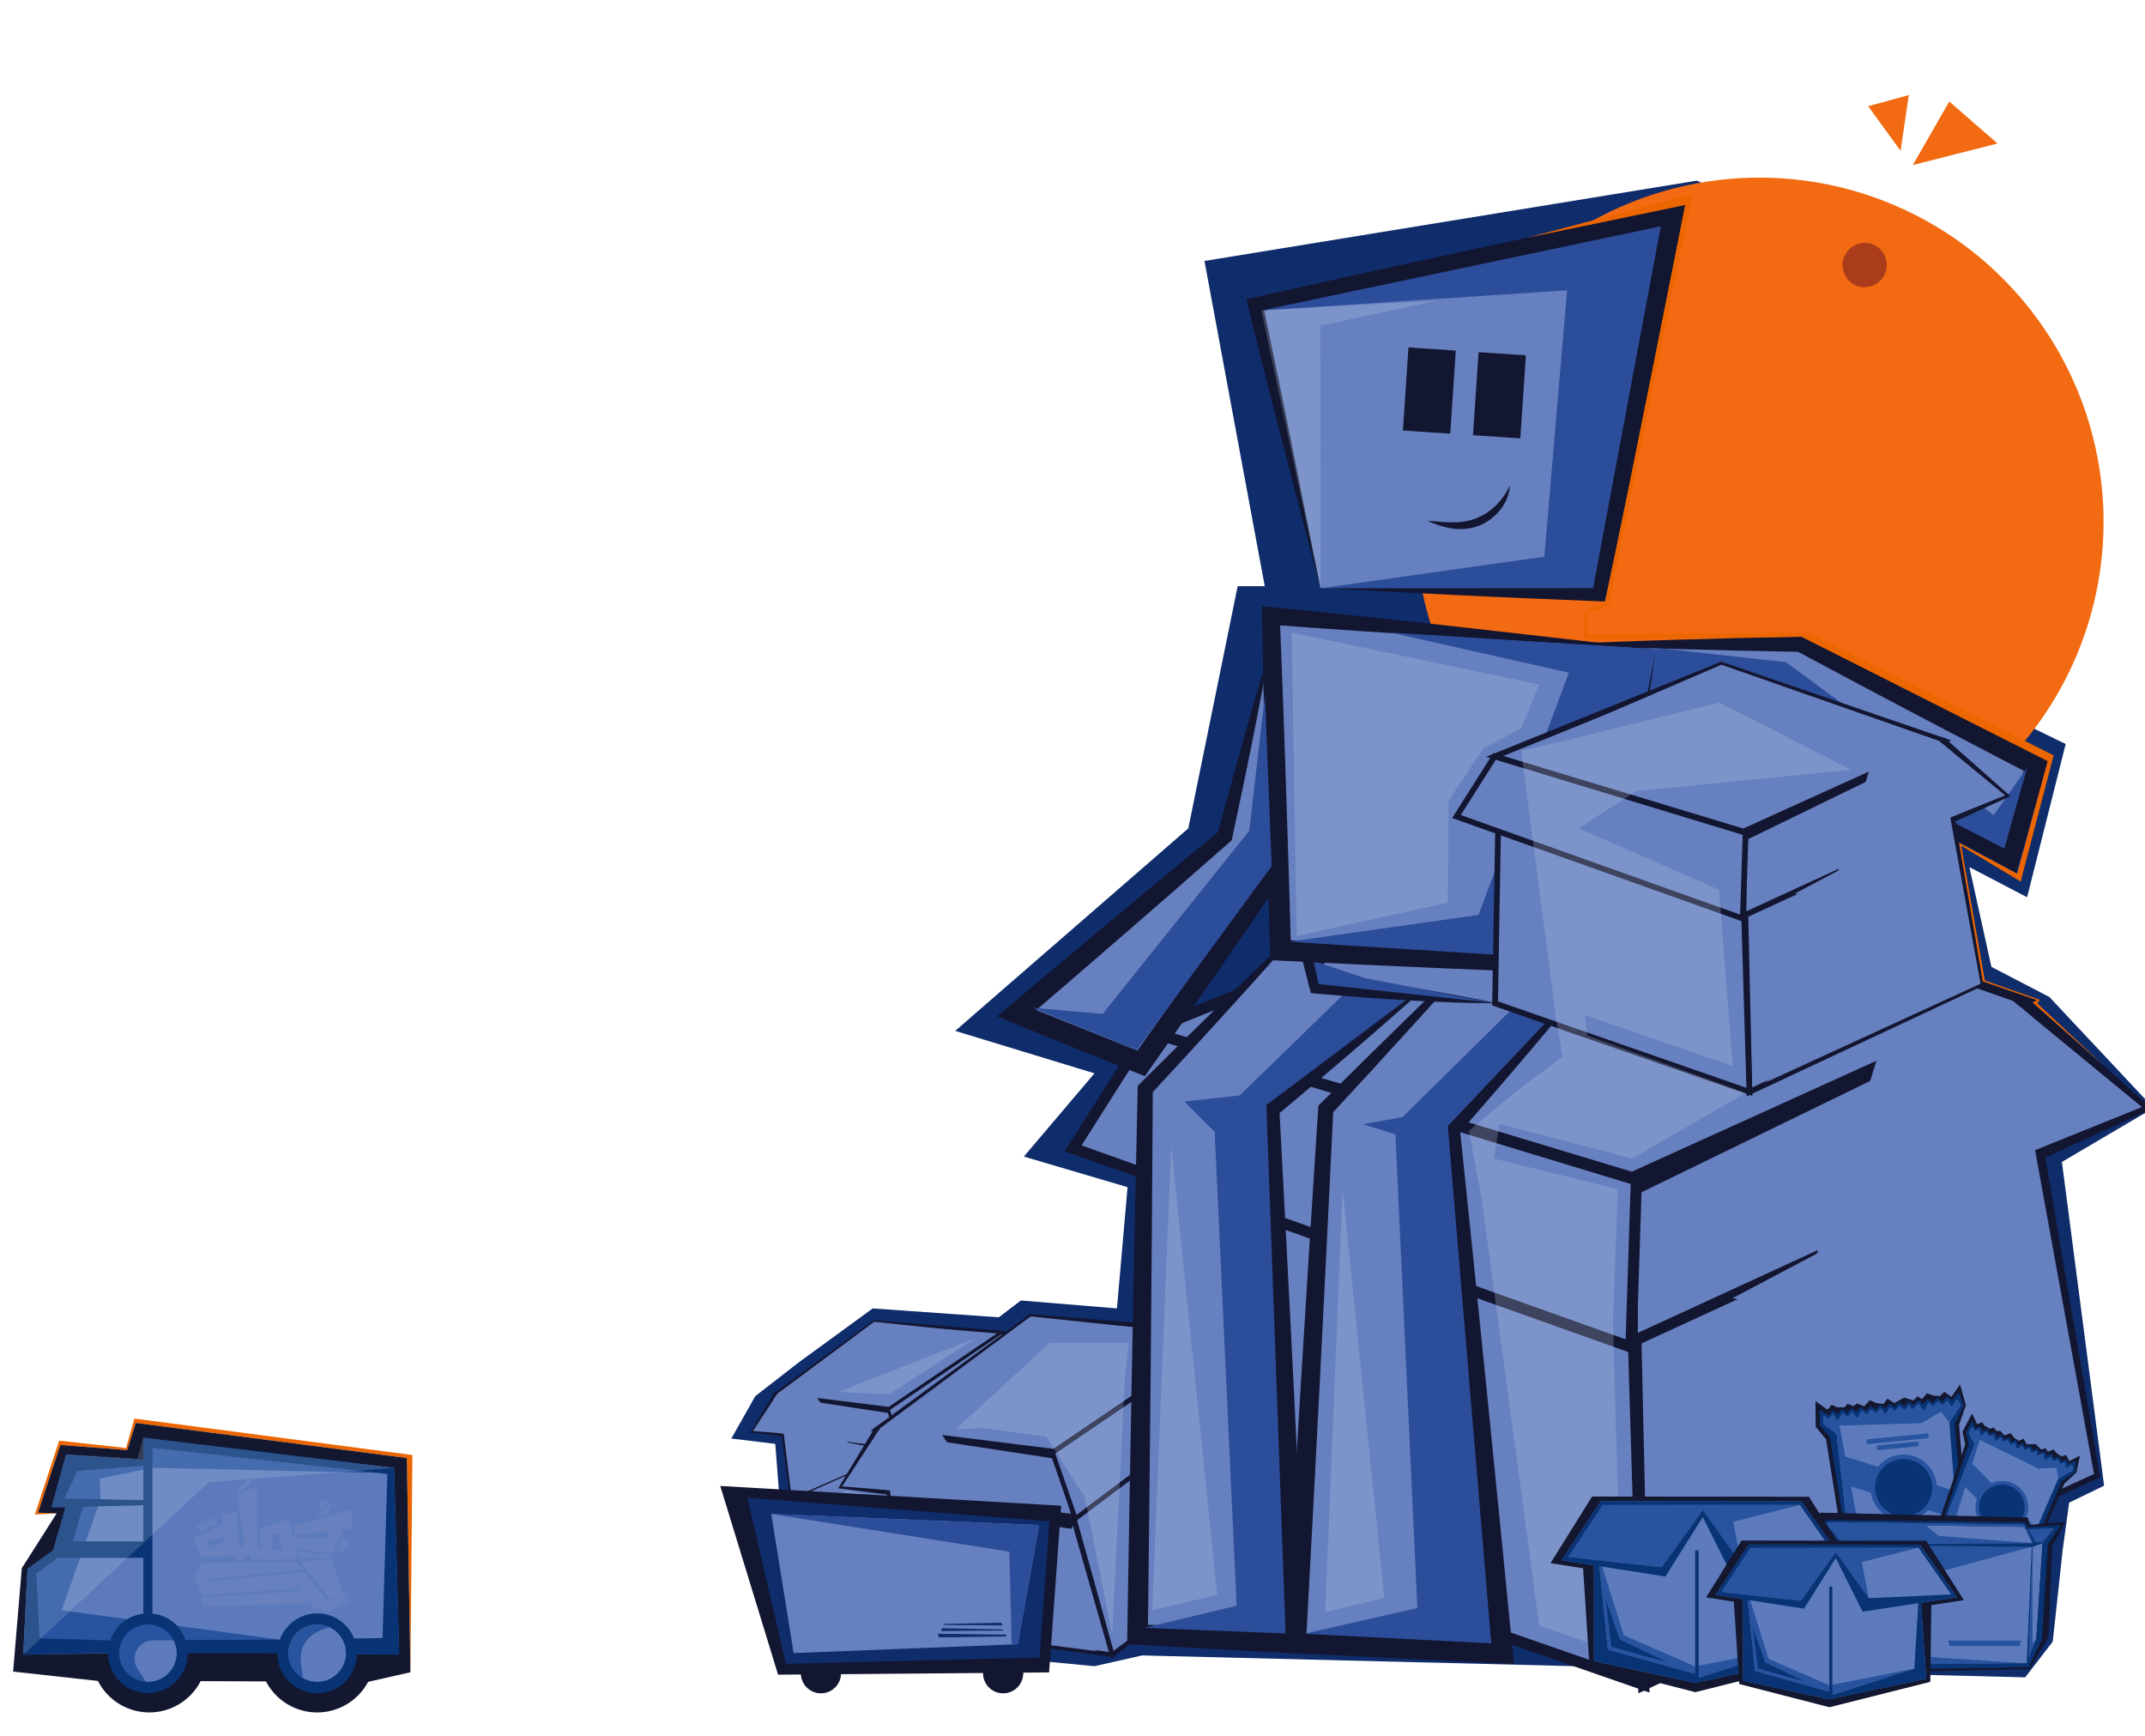 <svg xmlns="http://www.w3.org/2000/svg" xmlns:xlink="http://www.w3.org/1999/xlink" width="1069" height="865" viewBox="0 0 1069 865">
  <defs>
    <clipPath id="clip-path">
      <rect id="Rectangle_11211" data-name="Rectangle 11211" width="1069" height="865" transform="translate(771 5628)" fill="none"/>
    </clipPath>
    <clipPath id="clip-path-2">
      <rect id="Rectangle_10942" data-name="Rectangle 10942" width="240.899" height="153.39" fill="none"/>
    </clipPath>
    <clipPath id="clip-path-3">
      <rect id="Rectangle_10941" data-name="Rectangle 10941" width="229.956" height="146.423" fill="none"/>
    </clipPath>
  </defs>
  <g id="Mask_Group_22" data-name="Mask Group 22" transform="translate(-771 -5628)" clip-path="url(#clip-path)">
    <g id="Group_28762" data-name="Group 28762" transform="translate(3.449 5622)">
      <g id="Group_27190" data-name="Group 27190" transform="translate(1132.023 96.01)">
        <path id="Path_27784" data-name="Path 27784" d="M1045.935,1134.3l-13.706,17.793-440.105-10.913-23.749,5.356-113.706-10.865-51.683-18.907,3.77-33.368-13.664-3.977,18.138-18.791-1.933-24.872-21.9-2.654,11.957-21.155,21.89-16.987,36.619-26.7,62.812,4.431,11.024-8.384,47.877,3.953,5.29-60.415L533.184,892.59l35.19-41.465-69.4-21.163,116.156-100.9,24.608-120.691H653.23l-30.038-162.05L868.579,406.3l146.793,67.988,11.694,200.392,25.32,12.34-19.224,76.349-28.758-15,10.969,49.7,28.886,15,51.89,55.328-45.638,26.883,21.032,161.308-17.433,8.452-3.17,23.244Z" transform="translate(-387.394 -406.296)" fill="#0f2c6b"/>
      </g>
      <g id="Group_27205" data-name="Group 27205" transform="translate(1700.309) rotate(51)">
        <ellipse id="Ellipse_284" data-name="Ellipse 284" cx="171.542" cy="171.542" rx="171.542" ry="171.542" transform="translate(0 39.359)" fill="#f26a11"/>
        <g id="Group_27204" data-name="Group 27204" transform="translate(44.704 0)">
          <path id="Ellipse_269" data-name="Ellipse 269" d="M11.087,0A11.09,11.09,0,0,1,15.4,21.3,11.09,11.09,0,0,1,6.771.871,11.018,11.018,0,0,1,11.087,0Zm0,21.444Z" transform="translate(49.247 78.53)" fill="#ab3c1b"/>
          <g id="Group_27203" data-name="Group 27203" transform="translate(0 0)">
            <path id="Path_27790" data-name="Path 27790" d="M13.168,39.582,31.4,0,0,5.542Z" transform="translate(23.622 0)" fill="#f26a11"/>
            <path id="Path_27791" data-name="Path 27791" d="M27.45,20.66,8.429,0,0,19.209Z" transform="translate(0 19.199)" fill="#f26a11"/>
          </g>
        </g>
      </g>
      <g id="Group_27254" data-name="Group 27254" transform="translate(1141.572 102.733)">
        <g id="Group_27227" data-name="Group 27227" transform="translate(0 558.034)">
          <g id="Group_27212" data-name="Group 27212" transform="translate(0 3.106)">
            <g id="Group_27211" data-name="Group 27211">
              <g id="Group_27206" data-name="Group 27206" transform="translate(12.617 35.635)">
                <path id="Path_27792" data-name="Path 27792" d="M2110.472,4659.875l18.674,65.143-65.816-8.986-8.438-63.587,56.275,7.99" transform="translate(-2054.027 -4651.571)" fill="#6780bf"/>
                <path id="Path_27793" data-name="Path 27793" d="M2129.3,4725.025l-67.5-9.219-8.64-65.115,57.108,8.109.05-.012.007.02.08.011-.024.178Zm-66.182-10.539,64.128,8.761-18.088-63.1-54.277-7.709Z" transform="translate(-2053.154 -4650.691)" fill="#131631"/>
              </g>
              <g id="Group_27207" data-name="Group 27207" transform="translate(68.748 5.669)">
                <path id="Path_27794" data-name="Path 27794" d="M2166.925,4630.367l54.86-37.567,20.029,60.559-56.361,41.682-18.274-65.529" transform="translate(-2166.465 -4591.63)" fill="#6780bf"/>
                <path id="Path_27795" data-name="Path 27795" d="M2184.562,4695.1,2166,4628.528l.187-.052,55.529-38.026,20.506,62.005-.433.319Zm-16.832-65.881,17.682,63.408,55.063-40.723-19.549-59.114Z" transform="translate(-2165.998 -4590.45)" fill="#131631"/>
              </g>
              <g id="Group_27208" data-name="Group 27208" transform="translate(10.349)">
                <path id="Path_27796" data-name="Path 27796" d="M2109.275,4623.756l-56.765-7.059,49.335-36.112,63.476,5.233Z" transform="translate(-2050.563 -4579.822)" fill="#6780bf"/>
                <path id="Path_27797" data-name="Path 27797" d="M2107.5,4623.757l-.28-.035-58.62-7.287,51.067-37.382.274.021,65.577,5.408Zm-55.005-8.334,54.634,6.791,54.069-36.6-61.1-5.036Z" transform="translate(-2048.596 -4579.054)" fill="#131631"/>
              </g>
              <g id="Group_27209" data-name="Group 27209" transform="translate(0 36.067)">
                <path id="Path_27798" data-name="Path 27798" d="M2041.322,4653.185l-11.073,18.314,74.335,9.661L2098.6,4661.9l-57.281-8.713" transform="translate(-2029.026 -4652.379)" fill="#6780bf"/>
                <path id="Path_27799" data-name="Path 27799" d="M2104.4,4681.229l-1.148-.149-75.462-9.8,11.917-19.714.489.076,57.741,8.786Zm-74.165-11.131,72.06,9.362-5.5-17.709-56.331-8.575Z" transform="translate(-2027.79 -4651.561)" fill="#131631"/>
              </g>
              <g id="Group_27210" data-name="Group 27210" transform="translate(67.733 5.065)">
                <path id="Path_27800" data-name="Path 27800" d="M2222.229,4591.108l14.118,11.984-63.268,47.524-7.337-21.113Z" transform="translate(-2164.855 -4590.176)" fill="#6780bf"/>
                <path id="Path_27801" data-name="Path 27801" d="M2171.814,4650.881l-7.856-22.607,57.422-39.039,15.257,12.956Zm-6.082-22.02,6.816,19.611,61.712-46.354-12.979-11.021Z" transform="translate(-2163.958 -4589.235)" fill="#131631"/>
              </g>
            </g>
            <path id="Path_27802" data-name="Path 27802" d="M2134.826,4585.233c-2.1.651-41.011,2.228-41.011,2.228l-31.873,30.586,15.6,22.738,12.549,2.344-12.433,6.487-2.287,24.353,36.809,13.852-61.233-7.91-5.349-43.652-15.347-1.245,12.258-18.685,48.15-35.745Z" transform="translate(-2029.026 -4579.822)" fill="#6780bf" style="mix-blend-mode: multiply;isolation: isolate"/>
          </g>
          <g id="Group_27219" data-name="Group 27219" transform="translate(1.298 77.002)">
            <g id="Group_27218" data-name="Group 27218">
              <g id="Group_27213" data-name="Group 27213" transform="translate(8.09 17.789)">
                <path id="Path_27803" data-name="Path 27803" d="M2090.565,4779.071l3.027,49.684-45.766-16.916,4.066-46.934,39.082,14.68" transform="translate(-2047.248 -4764.142)" fill="#6780bf"/>
                <path id="Path_27804" data-name="Path 27804" d="M2093.6,4828.787l-46.937-17.348.035-.414,4.127-47.653,39.658,14.9h.04v.012l.056.023-.047.123Zm-45.781-18.082,44.591,16.482-2.933-48.13-37.69-14.16Z" transform="translate(-2046.663 -4763.372)" fill="#131631"/>
              </g>
              <g id="Group_27214" data-name="Group 27214" transform="translate(51.21 14.094)">
                <path id="Path_27805" data-name="Path 27805" d="M2133.805,4775.716l45.313-18.211,4.726,46.61-47.044,20.923-2.678-49.9" transform="translate(-2133.579 -4756.729)" fill="#6780bf"/>
                <path id="Path_27806" data-name="Path 27806" d="M2136.071,4825.072l-2.72-50.683.143-.013,45.867-18.431,4.838,47.724Zm-1.588-49.917,2.591,48.277,45.961-20.44-4.613-45.5Z" transform="translate(-2133.351 -4755.945)" fill="#131631"/>
              </g>
              <g id="Group_27215" data-name="Group 27215" transform="translate(10.348)">
                <path id="Path_27807" data-name="Path 27807" d="M2093.753,4760.916l-39.581-14.093,41.121-18.045,44.682,13.849Z" transform="translate(-2052.695 -4728.197)" fill="#6780bf"/>
                <path id="Path_27808" data-name="Path 27808" d="M2092.272,4760.912l-.193-.07-40.875-14.548,42.564-18.684,46.354,14.371Zm-38.116-14.727,38.1,13.563,44.593-17.643-43.01-13.333Z" transform="translate(-2051.204 -4727.609)" fill="#131631"/>
              </g>
              <g id="Group_27216" data-name="Group 27216" transform="translate(0 17.987)">
                <path id="Path_27809" data-name="Path 27809" d="M2043.206,4765.057l-10.854,11.375,51.766,18.744-1.226-14.754-39.686-15.364" transform="translate(-2031.381 -4764.417)" fill="#6780bf"/>
                <path id="Path_27810" data-name="Path 27810" d="M2083.752,4795.335l-.8-.29-52.552-19.031,11.682-12.243,40.345,15.619Zm-51.41-19.779,50.183,18.176-1.127-13.572-39.029-15.109Z" transform="translate(-2030.4 -4763.771)" fill="#131631"/>
              </g>
              <g id="Group_27217" data-name="Group 27217" transform="translate(50.426 13.772)">
                <path id="Path_27811" data-name="Path 27811" d="M2179.573,4756.623l8.216,10.844-52.927,24.009-1.9-16.3Z" transform="translate(-2132.371 -4755.963)" fill="#6780bf"/>
                <path id="Path_27812" data-name="Path 27812" d="M2133.812,4791.613l-2.037-17.462,47.386-18.855,8.879,11.715-.622.283Zm-.857-16.76,1.768,15.15,51.624-23.421-7.553-9.968Z" transform="translate(-2131.775 -4755.296)" fill="#131631"/>
              </g>
            </g>
            <path id="Path_27813" data-name="Path 27813" d="M2115.258,4739.137c-1.607.134-29.762-4.925-29.762-4.925l-27.721,16.862,7.568,18.785,8.625,3.675-9.947,2.674-5.514,17.1L2082.7,4809.1l-42.649-15.412,3.109-32.151-10.807-3.336,11.762-11.446,40.213-17.972Z" transform="translate(-2031.381 -4728.197)" fill="#6780bf" style="mix-blend-mode: multiply;isolation: isolate"/>
          </g>
          <g id="Group_27226" data-name="Group 27226" transform="translate(43.717)">
            <g id="Group_27225" data-name="Group 27225">
              <g id="Group_27220" data-name="Group 27220" transform="translate(19.636 55.459)">
                <path id="Path_27814" data-name="Path 27814" d="M2244.357,4698.587l29.062,101.383-102.431-13.986-13.131-98.955,87.582,12.434" transform="translate(-2156.511 -4685.669)" fill="#6780bf"/>
                <path id="Path_27815" data-name="Path 27815" d="M2273.66,4799.984l-105.06-14.346-.115-.874L2155.152,4684.3l88.879,12.618.078-.021.01.034.123.02-.038.273Zm-103-16.393,99.8,13.631-28.151-98.214-84.47-12Z" transform="translate(-2155.152 -4684.3)" fill="#131631"/>
              </g>
              <g id="Group_27221" data-name="Group 27221" transform="translate(106.993 8.821)">
                <path id="Path_27816" data-name="Path 27816" d="M2332.216,4652.67l85.38-58.469,31.168,94.252-87.713,64.867-28.441-101.985" transform="translate(-2331.497 -4592.38)" fill="#6780bf"/>
                <path id="Path_27817" data-name="Path 27817" d="M2359.661,4753.405l-28.891-103.6.292-.081,86.419-59.182,31.913,96.5-.672.5Zm-26.194-102.529,27.519,98.679,85.693-63.372-30.424-92Z" transform="translate(-2330.771 -4590.542)" fill="#131631"/>
              </g>
              <g id="Group_27222" data-name="Group 27222" transform="translate(16.107)">
                <path id="Path_27818" data-name="Path 27818" d="M2242.494,4642.381l-88.345-10.983,76.78-56.206,98.789,8.148Z" transform="translate(-2151.12 -4574.005)" fill="#6780bf"/>
                <path id="Path_27819" data-name="Path 27819" d="M2239.723,4642.382l-91.665-11.4,79.476-58.177,102.485,8.452Zm-85.606-12.97,85.029,10.572,84.15-56.964-95.092-7.84Z" transform="translate(-2148.058 -4572.809)" fill="#131631"/>
              </g>
              <g id="Group_27223" data-name="Group 27223" transform="translate(0 56.131)">
                <path id="Path_27820" data-name="Path 27820" d="M2136.738,4688.18l-17.234,28.505,115.688,15.033-9.307-29.972-89.147-13.566" transform="translate(-2117.601 -4686.922)" fill="#6780bf"/>
                <path id="Path_27821" data-name="Path 27821" d="M2234.906,4731.824l-119.229-15.49,18.547-30.684,90.625,13.792ZM2119.484,4714.5l112.149,14.569-8.561-27.562-87.669-13.341Z" transform="translate(-2115.677 -4685.65)" fill="#131631"/>
              </g>
              <g id="Group_27224" data-name="Group 27224" transform="translate(105.414 7.882)">
                <path id="Path_27822" data-name="Path 27822" d="M2418.285,4591.567l21.973,18.653-98.466,73.961-11.418-32.855Z" transform="translate(-2328.993 -4590.119)" fill="#6780bf"/>
                <path id="Path_27823" data-name="Path 27823" d="M2339.825,4684.589l-12.227-35.183.732-.5,88.639-60.252,23.742,20.161-1.155.869Zm-9.466-34.269,10.608,30.525,96.047-72.143-20.2-17.153Z" transform="translate(-2327.598 -4588.654)" fill="#131631"/>
              </g>
            </g>
            <path id="Path_27824" data-name="Path 27824" d="M2282.258,4582.428c-3.262,1.012-63.825,3.47-63.825,3.47l-49.607,47.6,24.278,35.385,19.53,3.644-19.351,10.1-3.558,37.9,57.288,21.557-95.3-12.307-8.324-67.938L2119.5,4659.9l19.078-29.08,74.936-55.632Z" transform="translate(-2117.6 -4574.005)" fill="#6780bf" style="mix-blend-mode: multiply;isolation: isolate"/>
          </g>
        </g>
        <g id="Group_27234" data-name="Group 27234" transform="translate(156.617 325.146)">
          <g id="Group_27233" data-name="Group 27233">
            <g id="Group_27228" data-name="Group 27228" transform="translate(279.764 72.768)">
              <path id="Path_27825" data-name="Path 27825" d="M2909.307,4347.159l5.753,252.675,224.387-104.994-40.467-235.76-191.521,90.856" transform="translate(-2906.271 -4255.018)" fill="#6780bf"/>
              <path id="Path_27826" data-name="Path 27826" d="M2911.192,4600.032l-5.831-256.092-.287-.609.271-.126,0-.088.2-.007,194.353-92.2,41.441,241.438Zm-.233-253.367,5.572,244.759,218.634-102.3-39.494-230.084Z" transform="translate(-2905.074 -4250.91)" fill="#131631"/>
            </g>
            <g id="Group_27229" data-name="Group 27229" transform="translate(38.845 90.102)">
              <path id="Path_27827" data-name="Path 27827" d="M2667.525,4366.184l-237-72.936-4.15,237.85,246.9,85.909-7.6-253.6" transform="translate(-2423.57 -4289.522)" fill="#6780bf"/>
              <path id="Path_27828" data-name="Path 27828" d="M2673.333,4617.175l-252.594-87.889,4.25-243.53,239.9,73.825.721-.021Zm-246.991-91.8,241.218,83.931-7.357-245.379L2430.4,4293.208Z" transform="translate(-2420.74 -4285.756)" fill="#131631"/>
            </g>
            <g id="Group_27230" data-name="Group 27230" transform="translate(32.849)">
              <path id="Path_27829" data-name="Path 27829" d="M2667.04,4272.513l194.3-88.081-215.715-73.877-220.215,89.03Z" transform="translate(-2417.091 -4107.601)" fill="#6780bf"/>
              <path id="Path_27830" data-name="Path 27830" d="M2658.831,4272.479l-1-.3-249.15-75.2,228.455-92.359.977.334,222.31,76.137Zm-233.507-76.257,233.116,70.359,187-84.774L2637.3,4110.524Z" transform="translate(-2408.684 -4104.62)" fill="#131631"/>
            </g>
            <g id="Group_27231" data-name="Group 27231" transform="translate(280.036 73.531)">
              <path id="Path_27831" data-name="Path 27831" d="M3105.481,4259.072l59.742,52.943-253.978,116.819-.06-75.2,194.3-94.559" transform="translate(-2908.417 -4255.775)" fill="#6780bf"/>
              <path id="Path_27832" data-name="Path 27832" d="M2905.685,4429.822l-.065-81.25,197.514-96.128,64.3,56.98Zm5.472-77.79.054,69.156,246.206-113.246-55.184-48.9Z" transform="translate(-2905.62 -4252.444)" fill="#131631"/>
            </g>
            <g id="Group_27232" data-name="Group 27232" transform="translate(0 88.72)">
              <path id="Path_27833" data-name="Path 27833" d="M2388.05,4289.534l-36.978,58.342,277.98,99.047,2.712-83.3Z" transform="translate(-2346.881 -4286.277)" fill="#6780bf"/>
              <path id="Path_27834" data-name="Path 27834" d="M2627.46,4447.507l-3.57-1.272-281.245-100.211,39.96-63.044,2.014.615,245.744,74.7ZM2351.03,4343.137l271.148,96.613,2.518-77.395-239.67-72.855Z" transform="translate(-2342.646 -4282.98)" fill="#131631"/>
            </g>
          </g>
          <path id="Path_27835" data-name="Path 27835" d="M2562.319,4176.089c8.187-.008,148.5-37.541,148.5-37.541l147.414,73.559L2827.9,4310.37l-42.085,22.256,51.464,9.314,35.152,84.175-115.709,90.14,209.263-96.062-29.363-161.367,53.265-21.455-64.368-52.938-211.088-73.877Z" transform="translate(-2453.049 -4107.602)" fill="#6780bf" style="mix-blend-mode: multiply;isolation: isolate"/>
        </g>
        <g id="Group_27246" data-name="Group 27246" transform="translate(122.871 5.148)">
          <g id="Group_27235" data-name="Group 27235" transform="translate(143.433 364.524)">
            <path id="Path_27836" data-name="Path 27836" d="M2672.193,4194.132l-83.176,86.236-14.967,266.025,102.969,4.976-25.332-260.941,73.921-81.053" transform="translate(-2568.632 -4194.132)" fill="#6780bf"/>
            <path id="Path_27837" data-name="Path 27837" d="M2666.718,4194.132q-9.857,11.3-19.874,22.444-9.974,11.191-20.058,22.269-10.06,11.109-20.2,22.132t-20.323,22.011l1.052-2.41-3.245,66.534-3.354,66.531-3.464,66.521-3.565,66.517-4.867-5.406,51.49,2.4,51.486,2.493-5.43,5.7-6.236-65.247L2654,4421.373l-6.029-65.265-5.914-65.276-.174-1.906,1.243-1.312c6.291-6.639,12.637-13.219,18.975-19.811l9.544-9.855,9.587-9.82c6.415-6.519,12.834-13.037,19.323-19.493l9.74-9.678c3.281-3.191,6.529-6.415,9.841-9.583-2.851,3.589-5.76,7.117-8.64,10.679l-8.741,10.587c-5.832,7.057-11.732,14.044-17.637,21.033l-8.895,10.448-8.937,10.4q-8.971,10.376-17.986,20.718l1.073-3.222,6.75,65.2,6.638,65.205,6.533,65.214,6.431,65.227.59,5.993-6.022-.293-51.484-2.479-51.482-2.577-5.171-.256.3-5.149,3.92-66.5,4.021-66.488,4.127-66.487,4.24-66.476.092-1.453.962-.961q10.59-10.592,21.263-21.1t21.388-20.986q10.719-10.467,21.53-20.848Q2655.8,4204.406,2666.718,4194.132Z" transform="translate(-2563.156 -4194.132)" fill="#131631"/>
          </g>
          <g id="Group_27236" data-name="Group 27236" transform="translate(0 212.517)">
            <path id="Path_27838" data-name="Path 27838" d="M2420.666,3897.558l-22.451,93.3-103.714,88.21,61.993,24.959,66.862-94.933,23.416-120.551" transform="translate(-2284.703 -3888.543)" fill="#6780bf"/>
            <path id="Path_27839" data-name="Path 27839" d="M2410.767,3897.558q-2.079,11.836-4.37,23.624-2.233,11.8-4.62,23.564c-1.567,7.847-3.192,15.682-4.81,23.518-1.65,7.829-3.281,15.661-4.977,23.479l-.246,1.13-.98.864q-12.772,11.251-25.605,22.433l-25.679,22.347c-8.554,7.452-17.167,14.84-25.747,22.265s-17.21,14.791-25.812,22.188l-1.407-8.655,15.521,6.187,15.509,6.214,15.505,6.221,15.49,6.264-6.2,1.831,8.381-11.851,8.415-11.824q8.421-11.823,16.881-23.619t16.965-23.558l8.507-11.761,8.551-11.731-.685,1.609c2.123-10.012,4.323-20.009,6.511-30.007l3.329-14.993,3.388-14.98c2.289-9.979,4.585-19.958,6.973-29.92l3.59-14.94c1.243-4.97,2.443-9.949,3.726-14.914-.668,5.083-1.422,10.148-2.129,15.225l-2.265,15.2c-1.516,10.131-3.12,20.244-4.735,30.355l-2.466,15.16-2.524,15.146c-1.714,10.092-3.416,20.186-5.2,30.264l-.142.813-.543.8-8.165,12-8.208,11.973q-8.19,11.984-16.465,23.91-8.231,11.955-16.551,23.849l-8.3,11.908-8.335,11.882-2.363,3.368-3.835-1.537-15.508-6.217-15.492-6.261-15.487-6.261-15.476-6.3-7.884-3.208,6.477-5.449c8.685-7.3,17.336-14.64,26.046-21.914s17.379-14.591,26.109-21.839l26.18-21.76q13.107-10.858,26.252-21.669l-1.226,1.994c2.046-7.734,4.156-15.451,6.248-23.173,2.124-7.715,4.241-15.428,6.416-23.131q3.239-11.56,6.606-23.085Q2407.253,3909.05,2410.767,3897.558Z" transform="translate(-2274.805 -3888.543)" fill="#131631"/>
          </g>
          <g id="Group_27237" data-name="Group 27237" transform="translate(64.839 354.574)">
            <path id="Path_27840" data-name="Path 27840" d="M2502.6,4174.132l-83.176,86.233-3.809,271.755,78.809,4.22L2482.1,4270.426l83.414-66.508" transform="translate(-2410.412 -4174.132)" fill="#6780bf"/>
            <path id="Path_27841" data-name="Path 27841" d="M2497.345,4174.131q-9.858,11.3-19.874,22.448-9.975,11.186-20.058,22.266-10.062,11.1-20.2,22.135-10.151,11.01-20.324,22.012l1.059-2.572-.454,67.943-.565,67.947-.674,67.94-.772,67.943-4.85-5.186,39.409,2.023,19.7,1.035,19.7,1.082-5.475,5.435-2.984-66.482-2.883-66.487-2.776-66.494-2.663-66.5-.087-2.192,1.659-1.268c7.06-5.407,14.168-10.75,21.271-16.1l10.681-7.994,10.718-7.945c7.167-5.274,14.337-10.543,21.566-15.737l10.847-7.785c3.646-2.558,7.262-5.153,10.934-7.677-3.281,3.015-6.614,5.962-9.919,8.95l-10.006,8.841c-6.675,5.891-13.407,11.708-20.142,17.52l-10.135,8.678-10.172,8.637c-6.8,5.729-13.594,11.47-20.435,17.152l1.569-3.464,3.5,66.459,3.388,66.465,3.282,66.469,3.18,66.474.275,5.735-5.75-.3-19.705-1.026-19.7-1.077-39.4-2.194-4.93-.275.082-4.912,1.133-67.938,1.231-67.935,1.339-67.934,1.451-67.933.034-1.543,1.025-1.027q10.592-10.59,21.264-21.1t21.388-20.987q10.719-10.469,21.53-20.848Q2486.422,4184.4,2497.345,4174.131Z" transform="translate(-2405.154 -4174.131)" fill="#131631"/>
          </g>
          <path id="Path_27842" data-name="Path 27842" d="M2510.21,4224.127l20.08,5.737-60.479,58.795-27.492,3.021,15.062,15.146,10.923,236.091-46.06,11.035,70.47,2.792-9.582-263.292,71.345-53.677" transform="translate(-2348.904 -3844.684)" fill="#2c4d9a"/>
          <path id="Path_27843" data-name="Path 27843" d="M2680.825,4226.51l20.081,5.735-69.412,68.426-19.729,3.543,16.232,4.992,10.92,236.093-56.409,12.776,93.237,4.807-21.646-257.77,72.39-76.507" transform="translate(-2429.449 -3845.879)" fill="#2c4d9a"/>
          <g id="Group_27238" data-name="Group 27238" transform="translate(148.79 361.78)">
            <path id="Path_27844" data-name="Path 27844" d="M2680.312,4230.309l-88.483-9.525-5.01-21.26,116.6,6.011" transform="translate(-2580.405 -4194.099)" fill="#6780bf"/>
            <path id="Path_27845" data-name="Path 27845" d="M2673.833,4224.828c-7.461.023-14.9-.143-22.333-.407s-14.854-.609-22.266-1.042c-3.708-.19-7.41-.458-11.116-.682l-11.1-.779-11.094-.872-11.084-.956-3.244-.279-.927-3.4c-.478-1.756-.913-3.526-1.365-5.29l-1.344-5.292-1.285-5.309c-.421-1.769-.87-3.533-1.268-5.31l-1.475-6.592,6.674.36c9.716.524,19.427,1.1,29.135,1.793,4.853.345,9.706.692,14.556,1.095,4.851.373,9.7.812,14.55,1.237,9.7.891,19.388,1.868,29.072,3,4.842.571,9.681,1.16,14.519,1.814s9.672,1.351,14.5,2.142q-7.33.435-14.647.64c-4.879.155-9.756.243-14.63.314-9.748.125-19.489.1-29.225-.011-4.867-.074-9.735-.136-14.6-.267-4.865-.1-9.728-.249-14.592-.407-9.725-.314-19.445-.736-29.164-1.214l5.2-6.229c.438,1.766.823,3.545,1.236,5.317l1.222,5.324,1.159,5.335c.381,1.78.782,3.558,1.139,5.341l-4.169-3.679,11.035,1.423,11.027,1.508,11.017,1.6c3.667.567,7.339,1.1,11.006,1.7q11,1.731,21.975,3.72C2659.24,4221.8,2666.545,4223.219,2673.833,4224.828Z" transform="translate(-2573.927 -4188.617)" fill="#131631"/>
          </g>
          <g id="Group_27240" data-name="Group 27240" transform="translate(275.044 215.36)">
            <g id="Group_27239" data-name="Group 27239">
              <path id="Path_27846" data-name="Path 27846" d="M2829.2,3901.992l123.674-.1,117.583,60.429-13.119,45.621-123.728-66.565-105.863-14.33" transform="translate(-2827.744 -3898.096)" fill="#6780bf"/>
              <path id="Path_27847" data-name="Path 27847" d="M2829.2,3898.154q15.456-.76,30.916-1.3,15.46-.6,30.917-1.047c10.307-.319,20.613-.581,30.919-.85l30.917-.678.841-.019.889.437q14.835,7.291,29.624,14.665l29.572,14.762c9.859,4.917,19.681,9.909,29.522,14.859s19.651,9.967,29.479,14.947l3.732,1.892-1.152,4.081-3.223,11.423-3.253,11.411-3.261,11.413-3.305,11.4-1.8,6.2-5.667-3.059-15.454-8.345-15.432-8.384-30.836-16.816q-15.406-8.435-30.787-16.913l-15.379-8.482-15.353-8.527,1.418.46c-8.8-1.368-17.586-2.812-26.375-4.246l-13.178-2.2-13.169-2.257c-8.774-1.535-17.549-3.078-26.313-4.713l-13.14-2.459c-4.375-.868-8.755-1.69-13.126-2.6,4.455.289,8.9.66,13.343.985l13.323,1.123c8.882.755,17.751,1.6,26.619,2.452l13.3,1.327,13.287,1.385c8.855.956,17.71,1.9,26.555,2.917l.688.082.732.38,15.578,8.115,15.552,8.157q15.563,8.144,31.077,16.37l31.028,16.466,15.5,8.257,15.479,8.3-7.467,3.144,3.255-11.41,3.3-11.4,3.3-11.4,3.336-11.388,2.583,5.972c-9.77-5.09-19.563-10.139-29.314-15.265s-19.53-10.2-29.268-15.357l-29.219-15.45q-14.6-7.748-29.167-15.552l1.73.417-30.919-.629c-10.306-.252-20.613-.5-30.919-.8s-20.613-.615-30.919-1Q2844.656,3898.871,2829.2,3898.154Z" transform="translate(-2827.744 -3894.259)" fill="#131631"/>
            </g>
            <path id="Path_27848" data-name="Path 27848" d="M2889.555,3905.795l63.157,6.968,103.562,76.228,16.646-23.694-11.371,40.355-121.092-62.312-99.082-13.922" transform="translate(-2834.594 -3900.057)" fill="#2c4d9a"/>
          </g>
          <path id="Path_27849" data-name="Path 27849" d="M2591.918,4219.073l25.416,8.531,64.459,12.458-87.4-9.453" transform="translate(-2434.178 -3842.145)" fill="#2c4d9a"/>
          <g id="Group_27241" data-name="Group 27241" transform="translate(124.24)">
            <path id="Path_27850" data-name="Path 27850" d="M2566.041,3659.257,2533.6,3518.138l207.667-43.341-36.331,187.383Z" transform="translate(-2529.109 -3468.086)" fill="#6780bf"/>
            <path id="Path_27851" data-name="Path 27851" d="M2561.506,3652.478l-9.035-34.455-9.088-34.921-4.527-17.613-4.5-17.7c-2.977-11.83-5.969-23.695-8.894-35.6l-.885-3.6,3.733-.845q25.868-5.851,51.767-11.551l25.9-5.68,25.917-5.619c17.274-3.76,34.574-7.4,51.86-11.1l25.951-5.457,25.957-5.421,7.689-1.6-1.5,7.7-4.574,23.416-4.632,23.405q-4.616,23.409-9.372,46.792l-4.76,23.38-4.8,23.372-4.848,23.363-4.91,23.352-.64,3.046-2.99-.114q-17.632-.683-35.184-1.434l-17.506-.78-17.43-.822-34.571-1.737Zm0,0,70.2-.582L2649,3651.8l17.213-.048q17.188-.042,34.264.03l-3.63,2.93,4.173-23.495,4.234-23.484,4.283-23.473,4.321-23.465q4.37-23.456,8.8-46.9l4.45-23.438,4.508-23.429,6.184,6.094-25.959,5.417-25.966,5.38c-17.322,3.524-34.634,7.106-51.97,10.57l-26,5.216-26.012,5.156q-26.023,5.1-52.067,10.118l2.849-4.447c2.482,11.615,4.9,23.27,7.327,34.96l3.607,17.578,3.585,17.667,7.137,35.64Z" transform="translate(-2524.573 -3461.308)" fill="#131631"/>
          </g>
          <g id="Group_27242" data-name="Group 27242" transform="translate(132.024 200.168)">
            <path id="Path_27852" data-name="Path 27852" d="M2741.088,3890.119,2549.244,3873.5l4.765,166.569,159.133,8.166Z" transform="translate(-2544.756 -3868.633)" fill="#6780bf"/>
            <path id="Path_27853" data-name="Path 27853" d="M2736.552,3885.2l-97.271-5.849-23.888-1.5-23.766-1.556q-23.717-1.577-47.3-3.344l4.775-4.506,1.6,41.631c.493,13.877,1.014,27.754,1.455,41.634q.694,20.819,1.324,41.641l.625,20.82.571,20.821-4.934-5.05,19.89,1.05,19.886,1.1,19.886,1.111,19.884,1.166,39.766,2.405,39.758,2.546-4.132,3.288c2.5-12.9,5-25.809,7.606-38.758l3.917-19.461,3.987-19.556Zm0,0-11.582,78.47-3,19.972-3.069,20.065c-2.057,13.4-4.208,26.845-6.368,40.3l-.55,3.427-3.582-.138-39.809-1.539-39.8-1.676-19.9-.876-19.9-.929-19.9-.937-19.893-.992-4.793-.239-.144-4.811-.619-20.821-.565-20.821q-.59-20.821-1.06-41.646c-.354-13.884-.625-27.766-.927-41.649l-.784-41.654-.095-4.988,4.868.481q24.357,2.422,48.625,4.969l24.194,2.6,24.073,2.661,47.674,5.4Z" transform="translate(-2540.221 -3863.719)" fill="#131631"/>
          </g>
          <path id="Path_27854" data-name="Path 27854" d="M2539.622,3525.093l152.385-10.047L2680.642,3647.8l-111.525,15.74,135.831-.089,33.758-180.314" transform="translate(-2407.896 -3472.277)" fill="#2c4d9a"/>
          <path id="Path_27855" data-name="Path 27855" d="M2750.28,3898.45l-.321,1.584-30.171,153.82-152.355-9.609,94.418-13.372,45.017-120.709L2618.19,3890.2" transform="translate(-2421.873 -3676.861)" fill="#2c4d9a"/>
          <g id="Group_27245" data-name="Group 27245" transform="translate(202.268 71.236)">
            <g id="Group_27243" data-name="Group 27243" transform="translate(34.927 2.349)">
              <line id="Line_109" data-name="Line 109" x1="2.784" y2="41.395" transform="translate(11.794 0.793)" fill="#6780bf"/>
              <rect id="Rectangle_10933" data-name="Rectangle 10933" width="41.488" height="23.642" transform="translate(0 41.395) rotate(-86.152)" fill="#131631"/>
            </g>
            <g id="Group_27244" data-name="Group 27244" transform="translate(0 0)">
              <line id="Line_110" data-name="Line 110" x1="2.784" y2="41.395" transform="translate(11.794 0.793)" fill="#6780bf"/>
              <rect id="Rectangle_10934" data-name="Rectangle 10934" width="41.488" height="23.642" transform="translate(0 41.395) rotate(-86.152)" fill="#131631"/>
            </g>
          </g>
          <path id="Path_27856" data-name="Path 27856" d="M2426.283,3952.606l-7.8,67.694-73.057,91.246-34.885-3,51.864,21.029,67.235-91.635" transform="translate(-2292.765 -3708.223)" fill="#2c4d9a"/>
          <path id="Path_27857" data-name="Path 27857" d="M2706.368,3760.244c4.287.314,8.457.825,12.529.789a31.034,31.034,0,0,0,11.611-2.01,29.783,29.783,0,0,0,9.817-6.424,30.576,30.576,0,0,0,3.9-4.62l.447-.63.4-.656c.275-.437.561-.873.8-1.333.53-.9.967-1.858,1.457-2.827a21.831,21.831,0,0,1-4.7,12.111,25.292,25.292,0,0,1-10.689,8.034,24.494,24.494,0,0,1-6.6,1.584,28.714,28.714,0,0,1-6.657-.153A40.706,40.706,0,0,1,2706.368,3760.244Z" transform="translate(-2491.699 -3602.646)" fill="#131631"/>
        </g>
        <g id="Group_27253" data-name="Group 27253" transform="translate(349.685 232.964)">
          <g id="Group_27252" data-name="Group 27252">
            <g id="Group_27247" data-name="Group 27247" transform="translate(143.631 37.359)">
              <path id="Path_27858" data-name="Path 27858" d="M3021.707,4043.821l2.954,129.723,115.2-53.9-20.776-121.04-98.328,46.647" transform="translate(-3020.148 -3996.514)" fill="#6780bf"/>
              <path id="Path_27859" data-name="Path 27859" d="M3022.674,4173.646l-2.993-131.481-.147-.31.139-.065v-.045l.1,0,99.781-47.334,21.277,123.953-.982.46Zm-.12-130.08,2.862,125.66,112.247-52.521-20.277-118.127Z" transform="translate(-3019.534 -3994.407)" fill="#131631"/>
            </g>
            <g id="Group_27248" data-name="Group 27248" transform="translate(19.943 46.258)">
              <path id="Path_27860" data-name="Path 27860" d="M2897.576,4053.586,2775.9,4016.143l-2.131,122.11,126.761,44.107-3.9-130.2" transform="translate(-2772.329 -4014.229)" fill="#6780bf"/>
              <path id="Path_27861" data-name="Path 27861" d="M2900.557,4182.447l-129.68-45.124,2.181-125.026,123.163,37.9.372-.013Zm-126.8-47.131,123.84,43.09-3.778-125.976-117.982-36.309Z" transform="translate(-2770.876 -4012.297)" fill="#131631"/>
            </g>
            <g id="Group_27249" data-name="Group 27249" transform="translate(16.864)">
              <path id="Path_27862" data-name="Path 27862" d="M2897.327,4005.5l99.753-45.221-110.748-37.929-113.059,45.709Z" transform="translate(-2769.002 -3920.832)" fill="#6780bf"/>
              <path id="Path_27863" data-name="Path 27863" d="M2893.112,4005.48l-.51-.154-127.915-38.608,117.287-47.417.5.172,114.134,39.087Zm-119.882-39.151,119.681,36.123,96.008-43.524-106.859-36.6Z" transform="translate(-2764.687 -3919.301)" fill="#131631"/>
            </g>
            <g id="Group_27250" data-name="Group 27250" transform="translate(143.77 37.751)">
              <path id="Path_27864" data-name="Path 27864" d="M3122.422,3998.6l30.671,27.181-130.39,59.977-.031-38.609,99.75-48.548" transform="translate(-3021.25 -3996.904)" fill="#6780bf"/>
              <path id="Path_27865" data-name="Path 27865" d="M3019.847,4086.259l-.033-41.711,101.405-49.353,33.01,29.251Zm2.809-39.936.029,35.5,126.4-58.14-28.331-25.108Z" transform="translate(-3019.813 -3995.195)" fill="#131631"/>
            </g>
            <g id="Group_27251" data-name="Group 27251" transform="translate(0 45.549)">
              <path id="Path_27866" data-name="Path 27866" d="M2754.094,4014.235l-18.985,29.952,142.714,50.852,1.392-42.768Z" transform="translate(-2732.957 -4012.562)" fill="#6780bf"/>
              <path id="Path_27867" data-name="Path 27867" d="M2877.006,4095.338l-1.832-.652-144.39-51.448,20.515-32.366,127.2,38.666Zm-141.917-53.582,139.206,49.6,1.293-39.732-123.047-37.406Z" transform="translate(-2730.784 -4010.872)" fill="#131631"/>
            </g>
          </g>
          <path id="Path_27868" data-name="Path 27868" d="M2843.563,3955.994c4.2,0,76.239-19.273,76.239-19.273l75.682,37.765-15.572,50.449-21.605,11.424,26.422,4.783,18.046,43.217-59.406,46.278,107.437-49.318-15.076-82.846,27.348-11.015-33.046-27.179-108.373-37.93Z" transform="translate(-2787.463 -3920.832)" fill="#6780bf" style="mix-blend-mode: multiply;isolation: isolate"/>
        </g>
        <path id="Path_27869" data-name="Path 27869" d="M2806.261,3472.633l78.654-16.255L2845.293,3654.5l-10.511,4.063-.41,14.227,108.458-1.271,122.683,61.977-15.239,56.089-28.957-15.448,11.875,69.09,26.924,9.333-2.1,1.205,34.671,30.778-32.428-30.4,1.355-1.694-27.431-9.651-11.769-67.143,29.632,17.865,16.426-62.908-121.922-61.167-110.238,1.01-.508-11.048,10.838-3.557,41.825-204.895Z" transform="translate(-2419.033 -3450.959)" fill="#ec6600"/>
        <path id="Path_27870" data-name="Path 27870" d="M2790.77,4116l3.451,20.709-23.392,17.569-23.276,19.505,6.259,33.029,28.788,213.363,41.374,14.542-4.592-165.891,2.349-66.083-61.72-15.281,2.768-17.226,66.169,17.226,56.523-32.712-78.885-28.486L2805.276,4116l73.758,25.334-6.783-87.77-70.019-30.654,28.795-18.554,107.082-10.586-65.857-33.509-76.94,19.07-21.688,4.923" transform="translate(-2389.526 -3706.922)" fill="#c0d3ee" opacity="0.25"/>
        <path id="Path_27871" data-name="Path 27871" d="M2626.618,3557.875,2569,3570.237l.119,130.865-29.495-138.445Z" transform="translate(-2285.025 -3504.692)" fill="#c0d3ee" opacity="0.25"/>
        <path id="Path_27872" data-name="Path 27872" d="M2570.039,3890.2l123.347,25.883-8.979,21.833-18.794,9.848-17.381,26.207-.419,50.814-75.3,16.6" transform="translate(-2300.313 -3671.712)" fill="#c0d3ee" opacity="0.25"/>
        <path id="Path_27873" data-name="Path 27873" d="M2439.763,4403.906l22.865,224-32.371,7.618Z" transform="translate(-2230.061 -3929.889)" fill="#c0d3ee" opacity="0.25"/>
        <path id="Path_27874" data-name="Path 27874" d="M2612.263,4447.738l20.8,203.758-29.447,6.93Z" transform="translate(-2317.188 -3951.917)" fill="#c0d3ee" opacity="0.25"/>
        <path id="Path_27875" data-name="Path 27875" d="M2246.426,4644.188l32.036,4.247,19.268,30.369,13.6,67.971,6.348-127.611,1.9-17.377h-39.422l-46.872,43.073" transform="translate(-2131.067 -4029.338)" fill="#c0d3ee" opacity="0.25"/>
        <path id="Path_27876" data-name="Path 27876" d="M2115.687,4623.752l1.927.083,23.56,1.04,43.1-28.022" transform="translate(-2071.966 -4026.86)" fill="#c0d3ee" opacity="0.25"/>
        <path id="Path_27877" data-name="Path 27877" d="M2095.282,4762.651l18.741,7.217,14.956-9.48-1.524-7.23-18.535-3.424" transform="translate(-2061.71 -4103.692)" fill="#c0d3ee" opacity="0.25"/>
      </g>
      <g id="Group_27274" data-name="Group 27274" transform="translate(1540.281 695.87)">
        <g id="Group_27261" data-name="Group 27261" transform="translate(130.558)">
          <g id="Group_27255" data-name="Group 27255" transform="translate(1.489)">
            <path id="Path_27878" data-name="Path 27878" d="M1534.04,4412.945l16.368-1.979a2.221,2.221,0,0,0,1.94-2.471h0a2.226,2.226,0,0,0-2.473-1.942l-16.368,1.979a2.221,2.221,0,0,0-1.939,2.472h0A2.224,2.224,0,0,0,1534.04,4412.945Z" transform="translate(-1502.482 -4379.18)" fill="#5d7bbc"/>
            <path id="Path_27879" data-name="Path 27879" d="M1491.668,4448.389l33.422-4.036a6.547,6.547,0,0,0,5.714-7.283h0a6.547,6.547,0,0,0-7.284-5.715l-33.422,4.038a6.545,6.545,0,0,0-5.714,7.284h0A6.542,6.542,0,0,0,1491.668,4448.389Z" transform="translate(-1466.558 -4396.387)" fill="#5d7bbc"/>
            <path id="Path_27880" data-name="Path 27880" d="M1445.508,4414.622l2.812,2.042,2.1-3.082,2.114,1.582,1.93-1.627,2.981,3.27,2.494-3.764,2.644,1.919.886-1.344,2,.3,2.089-1.72,2.935,2.129,1.64-2.791,2.723,1.017,2.418-1.341,2.418,1.753,2.107-2.488,4.121,2.048,1.453-3.25,2.971,1.025,2.535-1.306,3.544,1.789,1.738-2.926,2.832,3.013,2.18-3.226,5.669,4.112.314-12.832-5.358-6.127-4.74-55.83,3.425-9.677-2.948-10.384-4.262,6.157-3.6-2.548-2.069,2.206-3.271-.272-3.261-1.186-2.472,2.919-2.173-1.374-2.186,2.07-4.506-1.441-4.989,2.767-3.335-2.21-2.025,2.624-3.627-.455-3.165-1.457-2.713,3.061-3.69-1.342-1.814,1.246-2.864-1.17-1.481,1.787-3.8-.024L1435.6,4327l-2.106,2.488-5.981-4.336.1,12.841,5.168,6.237,8.936,56.095-3.579,7.492,2.463,12.61Z" transform="translate(-1427.508 -4316.905)" fill="#131730"/>
            <path id="Path_27881" data-name="Path 27881" d="M1449.988,4420.935l2.636,1.914,2.116-3.107,2.537,1.9,2.2-1.853,2.527,2.771,2.216-3.345,2.639,1.914,2.08-3.151.985,3.021,2.106-2.487,2.64,1.914,1.965-3.345,2.888,3.4,2-3.113,2.64,1.913,2.107-2.487,2.64,1.914-.46-3.4,2.661,2.734,2.109-2.489,2.64,1.914,2.109-2.485,2.64,1.91,1.99-3.345,2.943,3.133,1.923-2.849,4.189,3.038.2-8.007-5.273-6.029-4.849-57.108,4.587-9.146-2.609-6.476-3.341,3.948-2.636-1.915-2.107,2.489-2.638-1.914-2.107,2.487-2.637-1.916-2.105,2.489-2.639-1.914-2.108,2.487-2.639-1.916-2.106,2.489L1474,4335l-2.108,2.49-2.639-1.917-2.107,2.488-2.64-1.914-2.107,2.488-2.64-1.916-2.109,2.489-2.64-1.916-2.108,2.488-2.64-1.915-2.108,2.489-2.64-1.915-2.109,2.49-2.641-1.914-2.105,2.486-4.19-3.038.062,7.929,5.057,6.1,9.13,57.31-3.561,7.455,1.489,7.626Z" transform="translate(-1432.334 -4326.069)" fill="#083374"/>
            <path id="Path_27882" data-name="Path 27882" d="M1440.986,4353.617l-.045-4.475,2.64,1.914,2.107-2.49,2.344,3.462,2.4-4.033,2.64,1.914,2.108-2.487,2.712,3.3,2.037-3.875,2.64,1.915,2.108-2.488,2.64,1.916,2.108-2.489,2.63,3,2.117-3.576,2.638,1.915,2.109-2.49,2.638,1.914,2.107-2.484,1.593,2.329,3.153-2.905,2.778,3.793,1.966-4.364,2.638,1.914,2.107-2.489,2.639,1.914,2.105-2.485,2.251,3.279,2.491-3.853,2.12,2.743-5.736,8.871,4.486,58.516,5.849,6.136-.04,0,.5,4.109-2.7-2.646-2.051,3.221-2.639-1.912-2.11,2.486-2.928-3.273-1.821,3.846-2.641-1.914-2.108,2.487-3.082-3.252-.024,3.908-1.734-1.9-2.107,2.488-2.238-2.389-2.509,2.96-2.667-2.358-2.079,2.934-2.639-1.914-2.106,2.488-.957-2.357-2.109,2.486-2.617-3.854-2.127,4.428-2.637-1.913-2.106,2.486-3.42-2.479-1.325,3.055-2.636-1.915-2.105,2.486-.5-4.111,2.551-7.216-6.9-59.681Z" transform="translate(-1437.025 -4333.724)" fill="#5d7bbc"/>
            <path id="Path_27883" data-name="Path 27883" d="M1470.962,4417.853l-2.549,7.216.5,4.109,2.1-2.488,2.634,1.915,1.328-3.051,3.423,2.477,2.1-2.485,2.641,1.914,2.123-4.427,2.621,3.853,2.1-2.487.962,2.356,2.1-2.486,2.641,1.914,2.077-2.929,2.667,2.356,2.512-2.961,2.239,2.387,2.1-2.486,1.736,1.9.022-3.911,3.086,3.251,2.11-2.488,2.633,1.917,1.823-3.847-41.264-2.317-11.874-62.824,40.9-1.21,9.664-5.784,4.21,5.5,5.736-8.873-2.119-2.743-2.489,3.85-2.255-3.274-2.1,2.487-2.642-1.915-2.1,2.487-2.641-1.914-1.968,4.363-2.776-3.792-3.155,2.905-1.59-2.329-2.109,2.488-2.635-1.917-2.109,2.488-2.642-1.915-2.112,3.578-2.632-3.005-2.109,2.489-2.641-1.915-2.1,2.488-2.641-1.914-2.042,3.873-2.709-3.3-2.11,2.489L1467,4348l-2.4,4.029-2.341-3.456-2.109,2.488-2.641-1.914.046,4.475,6.515,4.548Z" transform="translate(-1453.587 -4333.729)" fill="#27539f"/>
            <path id="Path_27884" data-name="Path 27884" d="M1466,4449.2l53.774,16.5-1.069-13.951-54.468-17.143Z" transform="translate(-1449.343 -4398.681)" fill="#27539f"/>
            <circle id="Ellipse_285" data-name="Ellipse 285" cx="16.507" cy="16.507" r="16.507" transform="translate(43.928 74.754) rotate(-135)" fill="#27539f"/>
            <ellipse id="Ellipse_286" data-name="Ellipse 286" cx="14.261" cy="14.261" rx="14.261" ry="14.261" transform="matrix(-0.343, -0.939, 0.939, -0.343, 35.422, 69.696)" fill="#083374"/>
            <rect id="Rectangle_10935" data-name="Rectangle 10935" width="25.798" height="1.719" transform="translate(58.469 72.228) rotate(173.111)" fill="#27539f"/>
            <rect id="Rectangle_10936" data-name="Rectangle 10936" width="21.101" height="1.719" transform="translate(56.532 75.776) rotate(173.111)" fill="#27539f"/>
          </g>
          <g id="Group_27256" data-name="Group 27256" transform="translate(53.26 14.484)">
            <path id="Path_27885" data-name="Path 27885" d="M1350.759,4453.945l12.272,4.7a1.771,1.771,0,0,0,2.287-1.022h0a1.771,1.771,0,0,0-1.021-2.286l-12.271-4.7a1.773,1.773,0,0,0-2.287,1.022h0A1.769,1.769,0,0,0,1350.759,4453.945Z" transform="translate(-1311.793 -4424.221)" fill="#5d7bbc"/>
            <path id="Path_27886" data-name="Path 27886" d="M1332.876,4473.026l25.056,9.587a5.216,5.216,0,0,0,6.736-3.006h0a5.215,5.215,0,0,0-3.008-6.736l-25.056-9.586a5.214,5.214,0,0,0-6.736,3.008h0A5.213,5.213,0,0,0,1332.876,4473.026Z" transform="translate(-1305.237 -4432.848)" fill="#5d7bbc"/>
            <path id="Path_27887" data-name="Path 27887" d="M1268.753,4434.109l1.221,2.486,2.625-1.393.9,1.9,1.966-.431.886,3.412,3.157-1.722,1.15,2.334,1.124-.619,1.295.956,2.112-.437,1.277,2.591,2.194-1.355,1.54,1.729,2.2-.045,1.052,2.135,2.411-.971,2.142,2.978,2.234-1.755,1.712,1.83,2.273.023,1.832,2.578,2.314-1.412.874,3.176,2.737-1.463,2.466,5.007,4.995-8.927-1.5-6.312,17.427-41.107,6.013-5.55,1.786-8.415-5.3,2.756-1.585-3.133-2.279.786-2.2-1.412-1.858-2.048-2.827,1.14-1.022-1.778-2.31.646-2.638-2.691-4.547.1-1.527-2.8-2.4,1.094-2.387-1.668-1.688-2.2-3.052,1.146-2.1-2.315-1.741.2-1.584-1.891-1.708.706-2.667-1.432-1.387-1.868-2.409.97-2.6-5.28-4.707,9.087,1.322,6.32-14.568,42.856-5.31,3.949-2.955,9.8Z" transform="translate(-1263.131 -4364.357)" fill="#131730"/>
            <path id="Path_27888" data-name="Path 27888" d="M1273.357,4440.438l1.146,2.331,2.646-1.4,1.082,2.281,2.24-.488.751,2.89,2.8-1.529,1.148,2.328,2.638-1.446-.43,2.5,2.41-.971,1.148,2.332,2.629-1.626.773,3.468,2.567-1.451,1.148,2.331,2.41-.967,1.149,2.329.941-2.57.859,2.915,2.411-.968,1.149,2.333,2.411-.97,1.148,2.332,2.647-1.618.909,3.3,2.416-1.292,1.821,3.7,3.117-5.571-1.474-6.211,17.827-42.05,6.635-4.739.571-5.535-3.824,1.54-1.146-2.328-2.41.969-1.147-2.33-2.41.968-1.147-2.329-2.409.969-1.148-2.33-2.41.966-1.148-2.327-2.409.97-1.148-2.332-2.411.967-1.147-2.331-2.411.972-1.148-2.332-2.41.969-1.148-2.333-2.412.971-1.148-2.332-2.412.97-1.148-2.331-2.411.969-1.148-2.333-2.412.972-1.148-2.332-2.41.968-1.823-3.7-2.9,5.609,1.293,6.184L1276.6,4432.12l-5.284,3.93-1.786,5.928Z" transform="translate(-1266.918 -4372.823)" fill="#083374"/>
            <path id="Path_27889" data-name="Path 27889" d="M1294.506,4388.864l1.633-3.172,1.148,2.329,2.41-.969.366,3.31,3.195-1.947,1.148,2.334,2.411-.972.683,3.336,2.877-1.973,1.149,2.33,2.411-.97,1.148,2.33,2.41-.968.737,3.094,2.823-1.732,1.147,2.33,2.411-.97,1.147,2.332,2.41-.971.256,2.235,3.3-.872.548,3.707,3.009-2.347,1.147,2.33,2.41-.969,1.148,2.331,2.409-.97.367,3.147,3.188-1.787.474,2.721-7.343,4.12-18.6,42.905,1.84,6.5-.031-.012-1.178,3.082-.916-2.869-2.644,1.507-1.148-2.329-2.412.968-.847-3.394-2.714,2.033-1.148-2.331-2.411.969-.962-3.44-1.471,2.747-.516-1.984-2.411.969-.687-2.515-2.871,1.152-1-2.655-2.556,1.294-1.148-2.329-2.41.97.2-2.019-2.412.971-.41-3.692-3.146,2.329-1.147-2.329-2.41.968-1.488-3.02-2.069,1.66-1.146-2.33-2.408.969,1.179-3.082,4.482-4.139,17.339-44.627Z" transform="translate(-1269.828 -4379.18)" fill="#5d7bbc"/>
            <path id="Path_27890" data-name="Path 27890" d="M1280.063,4439.126l-4.479,4.133-1.18,3.08,2.407-.97,1.144,2.329,2.071-1.656,1.491,3.021,2.407-.973,1.149,2.333,3.143-2.328.414,3.69,2.407-.971-.2,2.019,2.407-.972,1.149,2.334,2.554-1.293,1,2.652,2.872-1.153.69,2.517,2.407-.971.515,1.988,1.47-2.75.965,3.44,2.412-.969,1.144,2.33,2.715-2.032-28.219-16.983,15-48.692,29.272,14.361,8.963-.482.924,5.438,7.343-4.119-.474-2.72-3.186,1.787-.37-3.147-2.407.972-1.15-2.331-2.407.968-1.15-2.33-3.01,2.344-.546-3.7-3.3.872-.253-2.234-2.412.969-1.145-2.329-2.412.97-1.15-2.332-2.819,1.734-.737-3.094-2.412.968-1.15-2.332-2.407.971-1.15-2.332-2.879,1.971-.682-3.333-2.413.968-1.15-2.33-3.193,1.943-.363-3.306-2.412.968-1.15-2.333-1.633,3.172,2.9,5.628Z" transform="translate(-1269.825 -4379.183)" fill="#27539f"/>
            <path id="Path_27891" data-name="Path 27891" d="M1333.947,4457.359l31.758,31.635,4.435-10.229-32.009-32.344Z" transform="translate(-1311.714 -4421.372)" fill="#27539f"/>
            <ellipse id="Ellipse_287" data-name="Ellipse 287" cx="13.155" cy="13.155" rx="13.155" ry="13.155" transform="matrix(-0.397, -0.918, 0.918, -0.397, 34.267, 64.056)" fill="#27539f"/>
            <ellipse id="Ellipse_288" data-name="Ellipse 288" cx="11.365" cy="11.365" rx="11.365" ry="11.365" transform="matrix(-0.991, -0.135, 0.135, -0.991, 50.844, 59.558)" fill="#083374"/>
            <rect id="Rectangle_10937" data-name="Rectangle 10937" width="20.559" height="1.37" transform="translate(43.625 66.842) rotate(-159.063)" fill="#27539f"/>
            <rect id="Rectangle_10938" data-name="Rectangle 10938" width="16.816" height="1.37" transform="translate(40.94 68.623) rotate(-159.063)" fill="#27539f"/>
          </g>
          <g id="Group_27259" data-name="Group 27259" transform="translate(0 63.872)">
            <path id="Path_27892" data-name="Path 27892" d="M1395.348,4604.138l9.347-16.024,1.893-45.013,6.507-12.427-17.748,1.637-.866-3.754-103.4-2.393-3.971,4.761,11.5,12.2,3.531,62.936Zm-87.525-4.546-3.318-58.852-6.343-7.621,93.049,1.151,1.2,2.522,10.381-.382-3.356,3.97-3.141,48.181-4.038,10.325Z" transform="translate(-1287.115 -4526.164)" fill="#131730"/>
            <path id="Path_27893" data-name="Path 27893" d="M1342.018,4637.309l88.353-.737,3.474-58.385-95.23-1.224Z" transform="translate(-1323.584 -4561.459)" fill="#5d7bbc"/>
            <path id="Path_27894" data-name="Path 27894" d="M1327.545,4576.285l4.439-2.059-3.145,48.255-4.768,12.188Z" transform="translate(-1217.285 -4559.556)" fill="#5d7bbc"/>
            <path id="Path_27895" data-name="Path 27895" d="M1423.741,4571.782l-91.387-1.075-8.282,1.911,95.23,1.223,4.407-1.565Z" transform="translate(-1309.041 -4557.111)" fill="#083374"/>
            <path id="Path_27896" data-name="Path 27896" d="M1359.721,4558.27l5.791-7.01-60.415,1.95,2.82,4.774Z" transform="translate(-1245.02 -4543.599)" fill="#27539f"/>
            <path id="Path_27897" data-name="Path 27897" d="M1442.025,4555.813l-4.728-9.652-98.682-1.4,8.18,9.829Z" transform="translate(-1331.764 -4539.083)" fill="#5d7bbc"/>
            <path id="Path_27898" data-name="Path 27898" d="M1337.035,4542.106l1.141-1.166,97.634,1.209,5.117,10.785-.482.224-4.727-9.653Z" transform="translate(-1330.183 -4536.428)" fill="#27539f"/>
            <path id="Path_27899" data-name="Path 27899" d="M1305.129,4558.27l-.032.493,5.824-6.888v-.615Z" transform="translate(-1190.428 -4543.599)" fill="#27539f"/>
            <path id="Path_27900" data-name="Path 27900" d="M1433.844,4578.187l-95.23-1.224,1.5,26.614Z" transform="translate(-1323.584 -4561.459)" fill="#27539f"/>
            <path id="Path_27901" data-name="Path 27901" d="M1441.753,4636.572l-88.353.737-3.4-60.346,10.1,54.261Z" transform="translate(-1334.966 -4561.459)" fill="#27539f"/>
            <path id="Path_27902" data-name="Path 27902" d="M1360.182,4737.726l-.867-2.712h36.367l-.754,2.712Z" transform="translate(-1291.738 -4671.267)" fill="#27539f"/>
            <path id="Path_27903" data-name="Path 27903" d="M1298.451,4539.088l-1.14,1.167,8.179,9.83,3.4,60.344,88.352-.738,4.769-12.188,3.113-47.762,5.823-6.887v-.616l-13.705.506-1.16-2.448-97.634-1.208m-.487-.811,98.438,1.087,1.393,2.5,16.411-1.011-6.464,9.6-2.929,47.265-6.578,13.862-91.333,1.49-2.576-62.516-9.9-10.5Z" transform="translate(-1290.459 -4534.581)" fill="#083374"/>
            <path id="Path_27904" data-name="Path 27904" d="M1324.177,4576.181v.516l94.237,1.063,5.4-1.918" transform="translate(-1309.146 -4560.679)" fill="#083374"/>
            <g id="Group_27257" data-name="Group 27257" transform="translate(106.788 16.937)">
              <path id="Path_27905" data-name="Path 27905" d="M1341.508,4637.331l1.911-55.677-.408.146-2.482,58.033Z" transform="translate(-1340.529 -4581.654)" fill="#083374"/>
            </g>
            <g id="Group_27258" data-name="Group 27258" transform="translate(106.757 8.084)">
              <path id="Path_27906" data-name="Path 27906" d="M1338.749,4559.729l1.136-.441-3.9-6.638-.585.02Z" transform="translate(-1335.4 -4552.65)" fill="#083374"/>
            </g>
            <path id="Path_27907" data-name="Path 27907" d="M1336.288,4581.654l-1.911,55.677,3.789-9.69-1.9,2.183Z" transform="translate(-1226.611 -4564.717)" fill="#27539f"/>
            <path id="Path_27908" data-name="Path 27908" d="M1443.393,4554.246l-94.63.343-8.18-9.829h48.794l7.344,5.949Z" transform="translate(-1333.733 -4539.083)" fill="#27539f"/>
          </g>
          <g id="Group_27260" data-name="Group 27260" transform="translate(26.846 24.366)">
            <rect id="Rectangle_10939" data-name="Rectangle 10939" width="30.994" height="2.349" transform="translate(0 3.007) rotate(-5.567)" fill="#27539f"/>
            <rect id="Rectangle_10940" data-name="Rectangle 10940" width="20.856" height="2.349" transform="translate(5.194 6.049) rotate(-5.567)" fill="#27539f"/>
          </g>
        </g>
        <g id="Group_27267" data-name="Group 27267" transform="translate(0 55.837)">
          <g id="Group_27266" data-name="Group 27266">
            <g id="Group_27265" data-name="Group 27265">
              <g id="Group_27264" data-name="Group 27264">
                <path id="Path_27909" data-name="Path 27909" d="M1633.5,4533.045l16.227,2.541,3.146,48.166,52.8,13.582,59-14.86.6-44.877,19.037-2.9-22.053-34.741-108.048-.112Z" transform="translate(-1633.503 -4499.84)" fill="#131730"/>
                <g id="Group_27262" data-name="Group 27262" transform="translate(5.577 2.281)">
                  <path id="Path_27910" data-name="Path 27910" d="M1646.577,4536.8l16.076,2.514V4587.1l50.423,10.76,1.1-.233,52.737-11.18,2.839-.6-.206-3.042-2.807-41.408,21.075-3.214s-14.489-20.543-21.756-30.763c0,0-99.27-.135-99.985-.1Z" transform="translate(-1646.577 -4507.314)" fill="#5d7bbc"/>
                </g>
                <path id="Path_27911" data-name="Path 27911" d="M1835.928,4513.394l-98.26.1-17.195,25.989,15.494,4.47,4.271,41.563,43.5,12.193,1.78,1.916,47.967-15.447-49.747,9.742-35.536-15.484-11.7-37.232,30.56,3.283,20.557-28.465,19.151,26.923-4.05-21.11Z" transform="translate(-1711.663 -4509.257)" fill="#27539f"/>
                <g id="Group_27263" data-name="Group 27263" transform="translate(5.576 2.282)">
                  <path id="Path_27912" data-name="Path 27912" d="M1716.875,4515.256c-1.491,2.375-18.616,29.632-18.616,29.632l-51.682-8.086,19.505-29.479c.713-.034,99.984.1,99.984.1,7.268,10.218,21.756,30.765,21.756,30.765l-55.231,8.427Zm48.391-6.085-98.259.1-17.195,25.989,46.6,5,19.825-27.453.731-1.012.751,1.058,18.4,25.866,48.3-2.166Q1774.81,4522.892,1765.266,4509.17Z" transform="translate(-1646.577 -4507.317)" fill="#083374"/>
                  <path id="Path_27913" data-name="Path 27913" d="M1712.673,4637.253l43.5,12.194v-61.589h1.78v63.5l47.966-15.448,2.386-39.139,1.454-.637,2.889,42.63.205,3.039-2.84.6-52.739,11.178-1.1.234-50.423-10.761v-49.845l2.567,1.664Z" transform="translate(-1689.671 -4563.276)" fill="#083374"/>
                  <path id="Path_27914" data-name="Path 27914" d="M1968.2,4698.989l-27.613-7.656-2.849-23.6,6.972,20.045Z" transform="translate(-1915.82 -4618.77)" fill="#083374"/>
                </g>
              </g>
            </g>
          </g>
        </g>
        <g id="Group_27273" data-name="Group 27273" transform="translate(77.544 77.788)">
          <g id="Group_27272" data-name="Group 27272">
            <g id="Group_27271" data-name="Group 27271">
              <g id="Group_27270" data-name="Group 27270">
                <path id="Path_27915" data-name="Path 27915" d="M1452.688,4627.267l13.822,2.162,2.679,41.028,44.971,11.566,50.257-12.655.514-38.225,16.214-2.476-18.783-29.591-92.033-.095Z" transform="translate(-1452.688 -4598.981)" fill="#131730"/>
                <g id="Group_27268" data-name="Group 27268" transform="translate(4.751 1.943)">
                  <path id="Path_27916" data-name="Path 27916" d="M1463.824,4630.466l13.693,2.141v40.7l42.949,9.169.941-.2,44.921-9.522,2.419-.511-.175-2.591-2.391-35.27,17.951-2.738s-12.342-17.5-18.531-26.205c0,0-84.556-.114-85.164-.086Z" transform="translate(-1463.824 -4605.348)" fill="#5d7bbc"/>
                </g>
                <path id="Path_27917" data-name="Path 27917" d="M1625.108,4610.526l-83.7.086-14.646,22.138,13.2,3.808,3.639,35.4,37.052,10.385,1.516,1.632,40.857-13.159-42.373,8.3-30.268-13.187-9.963-31.713,26.031,2.793,17.51-24.245,16.313,22.933-3.45-17.981Z" transform="translate(-1519.262 -4607)" fill="#27539f"/>
                <g id="Group_27269" data-name="Group 27269" transform="translate(4.75 1.944)">
                  <path id="Path_27918" data-name="Path 27918" d="M1523.7,4612.114l-15.856,25.239-44.021-6.887,16.613-25.112c.607-.026,85.164.087,85.164.087,6.191,8.706,18.531,26.2,18.531,26.2l-47.045,7.177Zm41.219-5.184-83.7.085-14.646,22.138,39.689,4.263,16.886-23.386.623-.862.64.9,15.673,22.035,41.141-1.845Q1573.048,4618.619,1564.921,4606.931Z" transform="translate(-1463.824 -4605.35)" fill="#083374"/>
                  <path id="Path_27919" data-name="Path 27919" d="M1520.123,4716.029l37.053,10.384v-52.459h1.516v54.092l40.857-13.158,2.033-33.338,1.239-.543,2.46,36.313.175,2.585-2.419.515-44.922,9.521-.938.2-42.95-9.168V4678.52l2.188,1.417Z" transform="translate(-1500.531 -4653.015)" fill="#083374"/>
                  <path id="Path_27920" data-name="Path 27920" d="M1737.772,4768.613l-23.521-6.523-2.427-20.1,5.938,17.074Z" transform="translate(-1693.161 -4700.285)" fill="#083374"/>
                </g>
              </g>
            </g>
          </g>
        </g>
      </g>
      <g id="Group_17368" data-name="Group 17368" transform="translate(759.551 711.496)">
        <path id="Path_27921" data-name="Path 27921" d="M213.551,3576.5l-9.16-.179,11.147-33.739,33.308,2.539,4.288-13.522,135.1,17.477,1.788,106.739.971-108.236-138.539-18.16-4.139,14.652-33.357-3.642-12.087,36.791,11.048-.591" transform="translate(-177.475 -3528.051)" fill="#eb6500"/>
        <g id="Group_27280" data-name="Group 27280">
          <g id="Group_27279" data-name="Group 27279" clip-path="url(#clip-path-2)">
            <g id="Group_27278" data-name="Group 27278" transform="translate(5.167 1.368)">
              <g id="Group_17368-2" data-name="Group 17368">
                <g id="Group_27276" data-name="Group 27276">
                  <g id="Group_27275" data-name="Group 27275" clip-path="url(#clip-path-3)">
                    <g id="Group_17367" data-name="Group 17367" transform="translate(9.365 2.18)">
                      <path id="Path_13274" data-name="Path 13274" d="M279.761,3693.837a28.791,28.791,0,0,0,25.562-15.593l32.569.142a28.762,28.762,0,0,0,50.882.222l21.1-4.8-1.788-106.738-135.1-17.478-4.288,13.521-33.308-2.538-11.147,33.739,9.344.307-17.39,27.323-4.338,51.548,42.275,4.648a28.8,28.8,0,0,0,25.629,15.7" transform="translate(-211.857 -3549.594)" fill="#131730"/>
                      <path id="Path_13275" data-name="Path 13275" d="M264.159,3726.012l2.134-42.809,12.781-9.182,6.234-21.551-7.022.164,7.271-26.384,38.492,2.98v-11.31l124.941,15.029,2.5,92.981-25.752-.111v.193a15.083,15.083,0,1,1-30.165,0c0-.111-.034-.8-.029-.909l-53.45.017v.891a15.081,15.081,0,1,1-30.163,0c0-.24.022-.455.036-.687l-5.51-.021Z" transform="translate(-259.127 -3610.536)" fill="#5d7bbc"/>
                      <path id="Path_13276" data-name="Path 13276" d="M361.743,3727.369l10.811-7.777,7.331-26.189-4.1-3.468,6.453-13.606,32.77-2.534,4.524-8.968,112.375,12.455-112.375-2.568-26.218,5.416.407,10.23L374.28,3745.74l108.743,14.606-15.238.242-47.82.113a9.229,9.229,0,0,0-8.059,13.861c.026.046.056.087.084.133l4.9,7.6-10.714.657-6.424-8.47-.924-9.549-20.84-1.746v-3l-14.638-.545Z" transform="translate(-350.089 -3652.374)" fill="#27539f"/>
                      <path id="Path_13277" data-name="Path 13277" d="M264.161,3726.012c.137-2.488,1.968-39.387,2.134-42.809l12.79-9.18,6.234-21.551-7.025.165c.391-1.365,7.263-26.382,7.263-26.382l38.49,2.976v-11.31c41.661,4.789,83.457,9.883,124.951,15.029.241,9.081,2.19,76.42,2.493,92.981l-21.025-.091a19.818,19.818,0,0,1-39.631-.539c0-.111-44.7-.328-44.7,0a19.831,19.831,0,1,1-39.662,0c0-.222-42.317.711-42.317.711m24.771-56.477h35.118v-17.97l-30.127.7Zm23.022,55.766a14.356,14.356,0,0,0,28.711,0,6.879,6.879,0,0,0-.055-1.068,12.942,12.942,0,0,0-1.288-4.927,14.226,14.226,0,0,0-10.758-8.184,12.137,12.137,0,0,0-2.243-.188,12.477,12.477,0,0,0-2.274.188,14.252,14.252,0,0,0-10.673,8,13.724,13.724,0,0,0-1.37,5.369,4.336,4.336,0,0,0-.053.822m-20.666-90.819L284.83,3648.1l39.218.911v-17.057ZM396.31,3725.3a14.358,14.358,0,0,0,28.711.219v-.219a14.041,14.041,0,0,0-2-7.283,14.319,14.319,0,0,0-24.935.384,14.022,14.022,0,0,0-1.78,6.677Zm-4.242-6.791a19.793,19.793,0,0,1,37.011-.574l14.208-.219h0c.326-13.551,2.134-73.659,2.354-81.749-2.216-.241-117.921-13.058-117.068-12.976v82.6a18.944,18.944,0,0,1,16.4,13.072ZM272.4,3717.8l35.142,1.121a19.806,19.806,0,0,1,16.5-13.328V3677.75H281.6l-10.813,7.774Z" transform="translate(-259.13 -3610.536)" fill="#083374"/>
                    </g>
                    <path id="Path_27922" data-name="Path 27922" d="M584.657,4491.042a14.616,14.616,0,0,1,10.619-11.885,14.86,14.86,0,0,1,9.8.957c-4.069,1.044-9.6,3.2-12.492,8.144-4.261,7.286.162,16.12-1.33,16.686C589.888,4505.463,583.6,4498.8,584.657,4491.042Z" transform="translate(-437.972 -4376.128)" fill="#27539f"/>
                  </g>
                </g>
              </g>
              <g id="Group_27277" data-name="Group 27277" transform="translate(99.095 29.841)">
                <path id="Path_27923" data-name="Path 27923" d="M968.633,4141.587l.075,2.415-6.723.213-.04-.063-.629-3.105-.636-.576Z" transform="translate(-908.697 -4104.279)" fill="#6980bf" style="mix-blend-mode: multiply;isolation: isolate"/>
                <path id="Path_27924" data-name="Path 27924" d="M1049.582,4153.106l-.375.846-8.031.258,0-.159-.054-2.111Z" transform="translate(-980.443 -4114.509)" fill="#6980bf" style="mix-blend-mode: multiply;isolation: isolate"/>
                <path id="Path_27925" data-name="Path 27925" d="M560.29,4197.016l-7.737,6.623-8.529-3.263-.583-3.1-1.144,1.747-52.5,1.672-.15-4.657,48.1-2.821-.21-4.712-.855,3.147-47.068,3.4-4.195-8.97,3.686-7,47.154-.693,2.944,3.768-45.257,4.735-.961-1.811.178,3.115,47.141-4.633,10.744,13.745,4.4-.2-2.68-.732-14.635-18.034,15.657-1.3Z" transform="translate(-484.8 -4136.902)" fill="#6980bf" style="mix-blend-mode: multiply;isolation: isolate"/>
                <path id="Path_27926" data-name="Path 27926" d="M547.469,3989.247l-3.908,1.9-.325-.652-1.152-2.279,4.258-1.937Z" transform="translate(-535.338 -3966.746)" fill="#6980bf" style="mix-blend-mode: multiply;isolation: isolate"/>
                <path id="Path_27927" data-name="Path 27927" d="M490.344,4011.028l-3.576,1.733-2.539-2.331-1.039.208,5.417-2.456,1.417,2.323.318.521Z" transform="translate(-482.806 -3986.285)" fill="#6980bf" style="mix-blend-mode: multiply;isolation: isolate"/>
                <path id="Path_27928" data-name="Path 27928" d="M558.826,3857.137l-29.067,8.337.773,4.242,17.021-1.6-.545,3.4-17.583-.167-2.007-9.369-14.57,4.8.45,9.337-1.756.054.043-30.1-9.989,3.531,4.019,25.7-3.36.382-.658-17.452-7.991,1.636,1.055,4.655-15.016,7.033,4.2,9.148,13.586-.421,1.664-1.788-.274,1.745,4.572,2.328,3.889-2.6-.27-1.328,2.2,3.74,4.323-1.256.058,1.114,18.04-.573-1.109-5.163,18.778,2.615,4.765-10.741-1.152-.96,6.082-.564Zm-64.242,16.239-6.833,3.167-1.358-3.628,7.911-2.067,1.126,2.959Zm29.792,3.885-5.193.219-.242-7.823,3.577-.479-.474.785Z" transform="translate(-479.646 -3841.703)" fill="#6980bf" style="mix-blend-mode: multiply;isolation: isolate"/>
                <path id="Path_27929" data-name="Path 27929" d="M1145.475,4081.062l3.65,1.97-3.347,4.973-2.111-1.2-.982.543Z" transform="translate(-1071.033 -4051.29)" fill="#6980bf" style="mix-blend-mode: multiply;isolation: isolate"/>
                <path id="Path_27930" data-name="Path 27930" d="M1131.911,4327.727l5.736-4.909-1.236-5.406,2.914,6Z" transform="translate(-1061.424 -4262.099)" fill="#6980bf" style="mix-blend-mode: multiply;isolation: isolate"/>
                <path id="Path_27931" data-name="Path 27931" d="M1056.33,3903.927l-1.187,4.406,3.022.26.468.588-3.972,1.064.018,1.485,4.483-.224,2.547-5.839Zm2.429,3.6-1.473-.365.17-1.007-.367-.434,2.526.781Z" transform="translate(-992.522 -3893.297)" fill="#6980bf" style="mix-blend-mode: multiply;isolation: isolate"/>
                <path id="Path_27932" data-name="Path 27932" d="M679.636,3812.763l6.825-5.167-1.695-2.034-5.979,6.185Z" transform="translate(-657.267 -3805.561)" fill="#6980bf" style="mix-blend-mode: multiply;isolation: isolate"/>
              </g>
            </g>
          </g>
        </g>
        <line id="Line_111" data-name="Line 111" x1="16.738" y2="23.728" transform="translate(19.521 48.578)" fill="#eb6500"/>
        <path id="Path_27933" data-name="Path 27933" d="M472.07,3632.949,347.119,3617.92l-2.982,10.373-35.508-2.039-7.162,26.021,6.923.2-6.234,21.551-12.79,9.18-2.134,42.809,92.419-85.921Z" transform="translate(-267.669 -3606.988)" fill="#c0d3ee" opacity="0.2"/>
      </g>
      <g id="Group_27284" data-name="Group 27284" transform="translate(1126.504 746.445)">
        <circle id="Ellipse_289" data-name="Ellipse 289" cx="10.023" cy="10.023" r="10.023" transform="translate(130.953 83.278)" fill="#131631"/>
        <circle id="Ellipse_290" data-name="Ellipse 290" cx="10.023" cy="10.023" r="10.023" transform="translate(40.148 83.278)" fill="#131631"/>
        <path id="Path_27934" data-name="Path 27934" d="M1517.067,4401.632l169.911,9.852-6.024,83.048-135.068,1.132Z" transform="translate(-1517.067 -4401.632)" fill="#131631"/>
        <path id="Path_27935" data-name="Path 27935" d="M1539.912,4424.428l150.553,11.756-4.924,67.887-126.439,3.169Z" transform="translate(-1526.41 -4418.585)" fill="#0f2c6b"/>
        <path id="Path_27936" data-name="Path 27936" d="M1682.713,4520.882l10.652-59.413-133.542-5.515,11.157,69.354Z" transform="translate(-1534.415 -4442.029)" fill="#6780bf"/>
        <g id="Group_27281" data-name="Group 27281" transform="translate(109.984 70.851)">
          <path id="Path_27937" data-name="Path 27937" d="M1630.516,4678.022l30.437.654-.168.523-30.817.252Z" transform="translate(-1629.967 -4678.022)" fill="#0f2c6b"/>
        </g>
        <g id="Group_27282" data-name="Group 27282" transform="translate(111.289 68.138)">
          <path id="Path_27938" data-name="Path 27938" d="M1660.316,4667.438l-28.753.617.159.5,29.112.237Z" transform="translate(-1631.563 -4667.438)" fill="#0f2c6b"/>
        </g>
        <g id="Group_27283" data-name="Group 27283" transform="translate(108.44 73.644)">
          <path id="Path_27939" data-name="Path 27939" d="M1623.944,4688.914l34.073.44-.019.881-33.542.512Z" transform="translate(-1623.944 -4688.914)" fill="#0f2c6b"/>
        </g>
        <path id="Path_27940" data-name="Path 27940" d="M1682.713,4520.882l-3.092.122-1.1-46.233-118.7-18.816,133.542,5.515" transform="translate(-1534.415 -4442.029)" fill="#2c4d9a"/>
        <path id="Path_27941" data-name="Path 27941" d="M1482.8,4457.182h10.172l-3.79,7.138-6.383-1Z" transform="translate(-1314.279 -4442.942)" fill="#131631"/>
      </g>
    </g>
  </g>
</svg>
